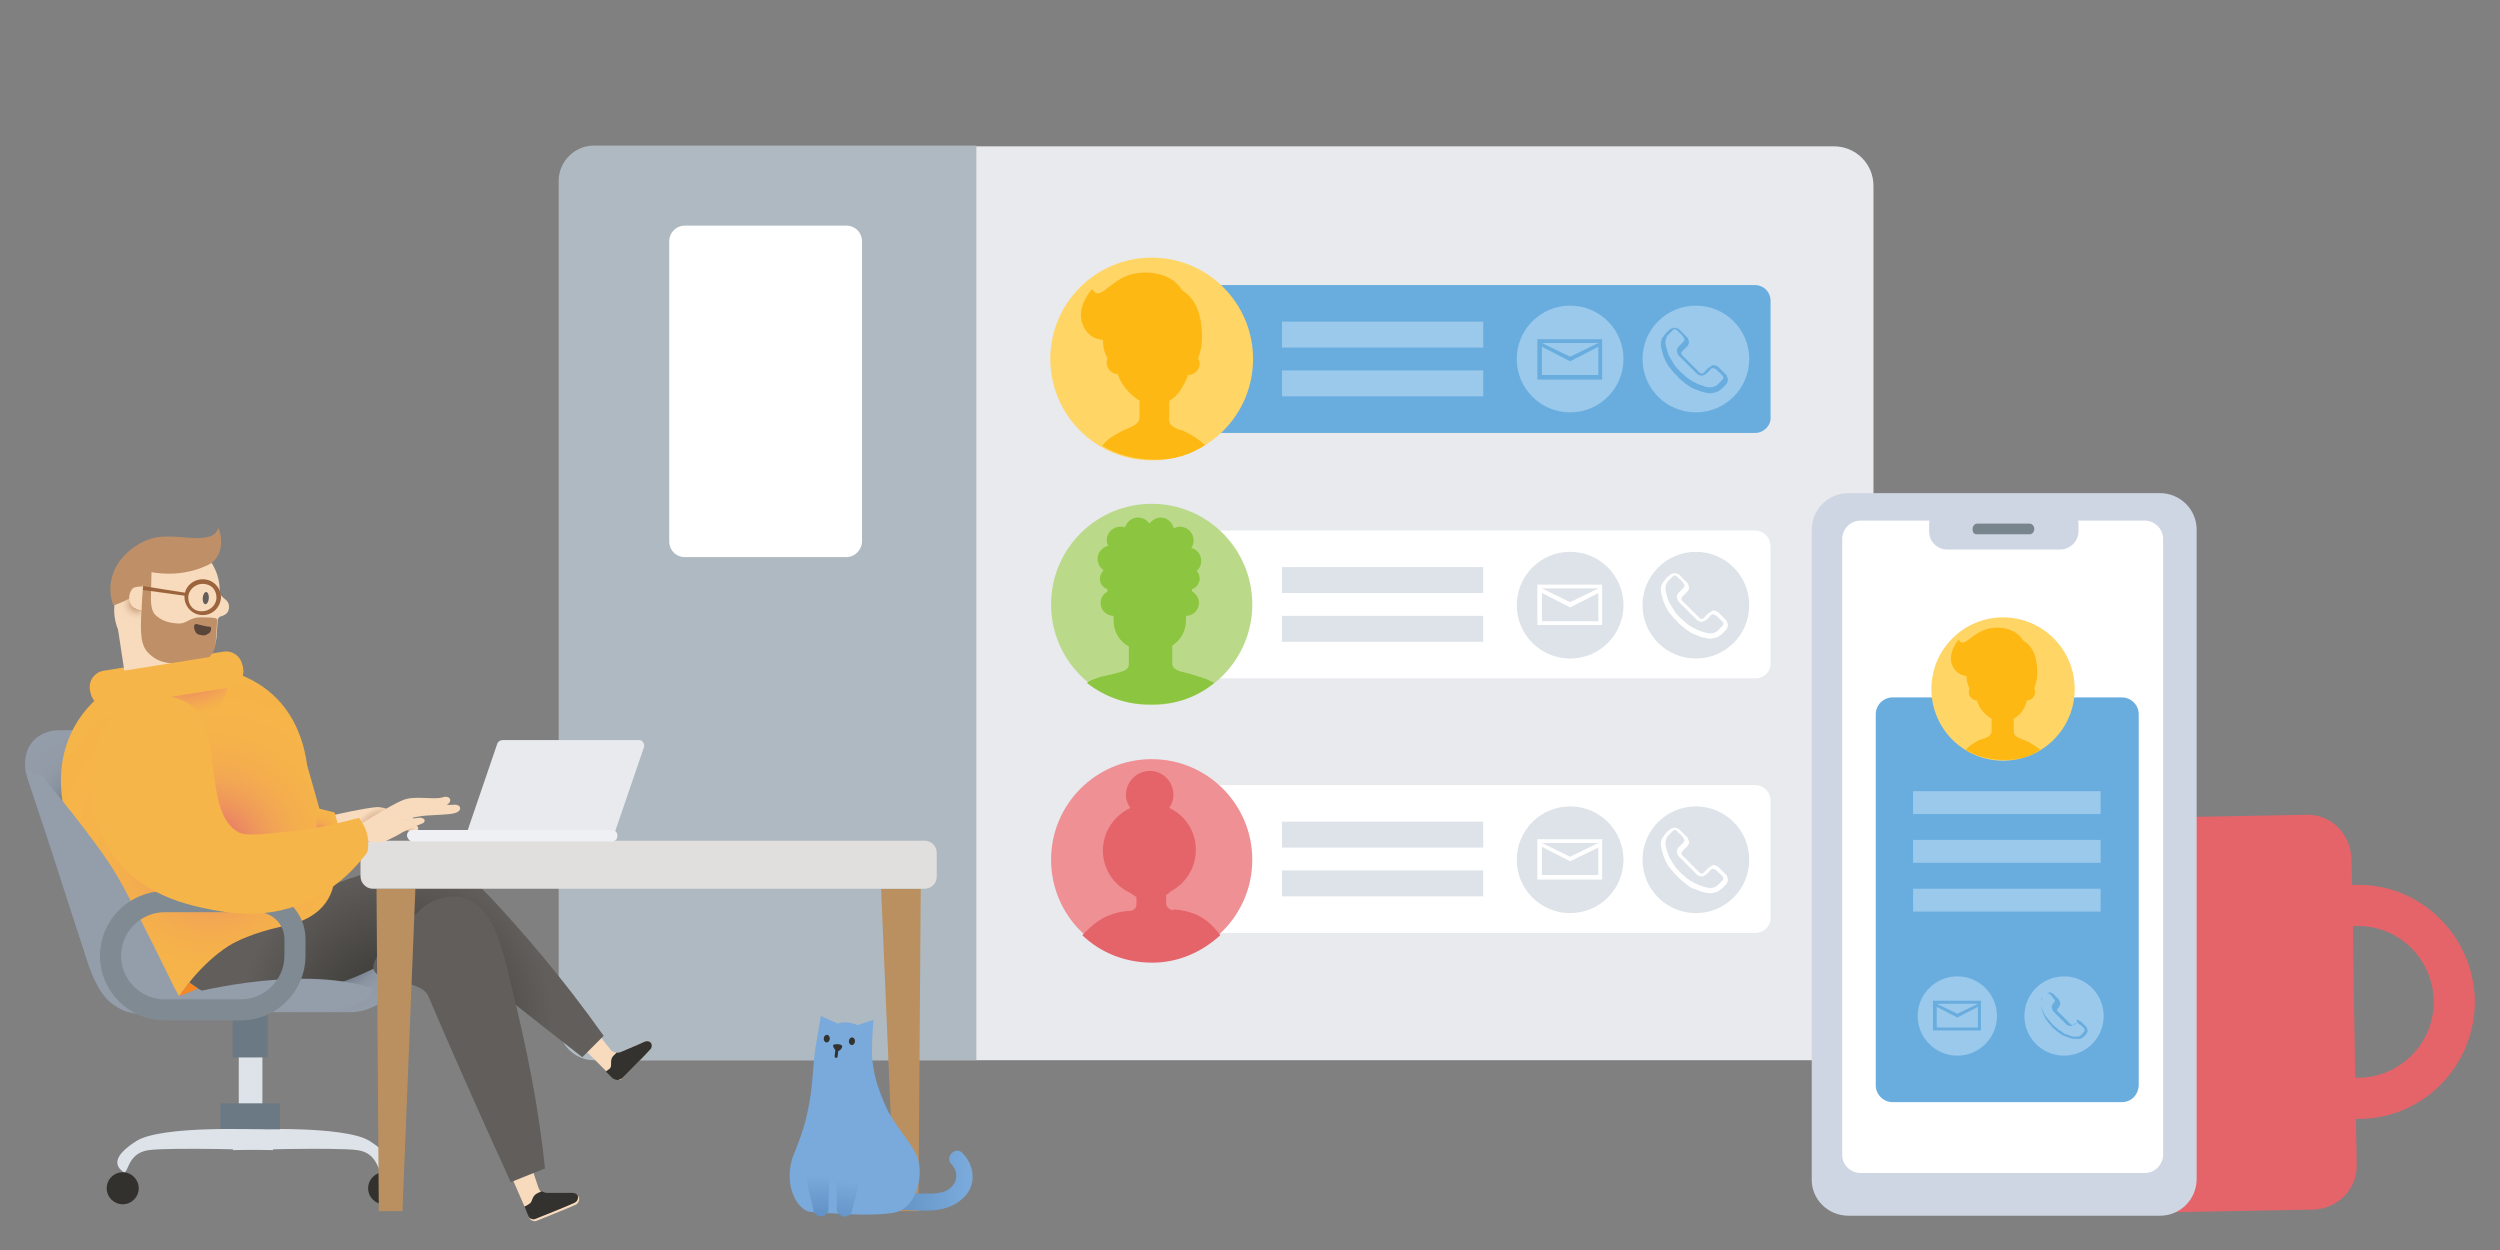 <svg viewBox="0 0 328 164" fill="none" xmlns="http://www.w3.org/2000/svg">
<rect x="0" y="0" width="328" height="164" fill="#808080" stroke="none"/>
<path d="M240.5 139.1H79.1C76.2 139.1 73.9 136.8 73.9 133.9V24.4C73.9 21.5 76.2 19.2 79.1 19.2H240.6C243.5 19.2 245.8 21.5 245.8 24.4V133.9C245.8 136.8 243.4 139.1 240.5 139.1Z" fill="#E8EAEE"/>
<path d="M230.3 122.4H145C143.8 122.4 142.9 121.5 142.9 120.3V105.1C142.9 103.9 143.8 103 145 103H230.2C231.4 103 232.3 103.9 232.3 105.1V120.3C232.4 121.5 231.4 122.4 230.3 122.4Z" fill="white"/>
<path d="M222.5 119.8C226.366 119.8 229.5 116.666 229.5 112.8C229.5 108.934 226.366 105.8 222.5 105.8C218.634 105.8 215.5 108.934 215.5 112.8C215.5 116.666 218.634 119.8 222.5 119.8Z" fill="#DDE3E8"/>
<path d="M224.8 113.5C224.9 113.5 225 113.5 225.2 113.6C225.3 113.6 225.4 113.7 225.5 113.8L226.4 114.7C226.5 114.8 226.6 114.9 226.6 115C226.6 115.1 226.7 115.2 226.7 115.4C226.7 115.5 226.7 115.6 226.6 115.8C226.6 115.9 226.5 116 226.4 116.1L226.3 116.2C226.2 116.3 226 116.5 225.9 116.6C225.8 116.7 225.6 116.8 225.5 116.9C225.4 117 225.2 117 225 117.1C224.8 117.1 224.6 117.2 224.4 117.2C224.1 117.2 223.7 117.1 223.3 117C222.9 116.9 222.6 116.7 222.2 116.6C221.8 116.5 221.5 116.2 221.1 115.9C220.8 115.6 220.4 115.4 220.1 115C219.8 114.7 219.5 114.4 219.2 114C218.9 113.7 218.7 113.3 218.5 112.9C218.3 112.5 218.2 112.2 218.1 111.8C218 111.4 217.9 111.1 217.9 110.8C217.9 110.6 217.9 110.4 218 110.2C218 110 218.1 109.9 218.2 109.8C218.3 109.7 218.4 109.5 218.5 109.4C218.6 109.3 218.7 109.1 218.9 109L219 108.9C219.1 108.8 219.2 108.7 219.3 108.7C219.4 108.7 219.5 108.6 219.7 108.6C219.8 108.6 219.9 108.6 220.1 108.7C220.2 108.7 220.3 108.8 220.4 108.9L221.3 109.8C221.4 109.9 221.5 110 221.5 110.1C221.5 110.2 221.6 110.3 221.6 110.5C221.6 110.6 221.6 110.7 221.5 110.8C221.5 110.9 221.4 111 221.3 111.1C221.2 111.2 221.2 111.2 221.1 111.3C221 111.4 221 111.4 220.9 111.5C220.8 111.6 220.8 111.6 220.7 111.7C220.7 111.8 220.6 111.8 220.6 111.9C220.6 112 220.6 112.1 220.7 112.2L223 114.5C223.1 114.6 223.2 114.6 223.3 114.6C223.4 114.6 223.4 114.6 223.5 114.5C223.6 114.5 223.6 114.4 223.7 114.3C223.8 114.2 223.8 114.2 223.9 114.1C224 114 224 114 224.1 113.9C224.2 113.8 224.3 113.8 224.4 113.7C224.6 113.5 224.7 113.5 224.8 113.5ZM224.4 116.5C224.6 116.5 224.8 116.5 224.9 116.4C225 116.4 225.2 116.3 225.3 116.2C225.4 116.1 225.5 116 225.6 115.9C225.7 115.8 225.8 115.7 226 115.5C226.1 115.4 226.1 115.3 226.1 115.2C226.1 115.2 226.1 115.1 226 115C226 114.9 225.9 114.9 225.8 114.8C225.7 114.7 225.7 114.6 225.6 114.6C225.5 114.5 225.4 114.4 225.4 114.4C225.3 114.3 225.3 114.3 225.2 114.2C225.1 114.1 225.1 114.1 225 114.1C224.9 114 224.8 114 224.7 114C224.6 114 224.6 114 224.5 114.1C224.4 114.1 224.4 114.2 224.3 114.3C224.2 114.4 224.2 114.4 224.1 114.5C224 114.6 224 114.6 223.9 114.7C223.8 114.8 223.7 114.8 223.6 114.9C223.5 114.9 223.4 115 223.3 115C223.2 115 223.1 115 222.9 114.9C222.8 114.9 222.7 114.8 222.6 114.7L220.3 112.4C220.2 112.3 220.1 112.2 220.1 112.1C220.1 112 220 111.9 220 111.7C220 111.6 220 111.5 220.1 111.4C220.1 111.3 220.2 111.2 220.3 111.1C220.4 111 220.4 111 220.5 110.9C220.6 110.8 220.6 110.8 220.7 110.7C220.8 110.6 220.8 110.6 220.9 110.5C220.9 110.4 221 110.4 221 110.3C221 110.2 221 110.1 220.9 110C220.9 110 220.8 109.9 220.8 109.8C220.7 109.7 220.7 109.7 220.6 109.6C220.5 109.5 220.5 109.4 220.4 109.4C220.3 109.3 220.2 109.3 220.2 109.2C220.1 109.1 220.1 109.1 220 109C219.9 109 219.9 108.9 219.8 108.9C219.7 108.9 219.6 108.9 219.5 109C219.4 109.1 219.2 109.3 219.1 109.4C219 109.5 218.9 109.6 218.8 109.7C218.7 109.8 218.7 109.9 218.6 110.1C218.6 110.2 218.5 110.4 218.5 110.6C218.5 110.9 218.6 111.2 218.7 111.6C218.8 111.9 218.9 112.3 219.1 112.6C219.3 112.9 219.5 113.3 219.7 113.6C219.9 113.9 220.2 114.2 220.5 114.5C220.8 114.8 221.1 115 221.4 115.3C221.7 115.5 222 115.7 222.4 115.9C222.8 116.1 223.1 116.2 223.4 116.3C223.8 116.4 224.1 116.5 224.4 116.5Z" fill="white"/>
<path d="M206 119.8C209.866 119.8 213 116.666 213 112.8C213 108.934 209.866 105.8 206 105.8C202.134 105.8 199 108.934 199 112.8C199 116.666 202.134 119.8 206 119.8Z" fill="#DDE3E8"/>
<path d="M210.2 110.1V115.4H201.7V110.1H210.2ZM209.7 114.9V111.2L206 113L202.3 111.1V114.8H209.7V114.9ZM202.3 110.6L206 112.4L209.7 110.6H202.3Z" fill="white"/>
<path d="M194.6 107.8H168.2V111.2H194.6V107.8Z" fill="#DDE3E8"/>
<path d="M194.6 114.2H168.2V117.6H194.6V114.2Z" fill="#DDE3E8"/>
<path d="M230.3 89H145C143.8 89 142.9 88.1 142.9 86.9V71.7C142.9 70.5 143.8 69.6 145 69.6H230.2C231.4 69.6 232.3 70.5 232.3 71.7V86.9C232.4 88.1 231.4 89 230.3 89Z" fill="white"/>
<path d="M222.5 86.4C226.366 86.4 229.5 83.266 229.5 79.4C229.5 75.534 226.366 72.4 222.5 72.4C218.634 72.4 215.5 75.534 215.5 79.4C215.5 83.266 218.634 86.4 222.5 86.4Z" fill="#DDE3E8"/>
<path d="M224.8 80.1C224.9 80.1 225 80.1 225.2 80.2C225.3 80.2 225.4 80.3 225.5 80.4L226.4 81.3C226.5 81.4 226.6 81.5 226.6 81.6C226.6 81.7 226.7 81.8 226.7 82C226.7 82.1 226.7 82.2 226.6 82.4C226.6 82.5 226.5 82.6 226.4 82.7L226.3 82.8C226.2 82.9 226 83.1 225.9 83.2C225.8 83.3 225.6 83.4 225.5 83.5C225.4 83.6 225.2 83.6 225 83.7C224.8 83.7 224.6 83.8 224.4 83.8C224.1 83.8 223.7 83.7 223.3 83.6C222.9 83.5 222.6 83.3 222.2 83.2C221.8 83 221.5 82.8 221.1 82.5C220.8 82.2 220.4 82 220.1 81.6C219.8 81.3 219.5 81 219.2 80.6C218.9 80.3 218.7 79.9 218.5 79.5C218.3 79.1 218.2 78.8 218.1 78.4C218 78 217.9 77.7 217.9 77.4C217.9 77.2 217.9 77 218 76.8C218 76.6 218.1 76.5 218.2 76.4C218.3 76.3 218.4 76.1 218.5 76C218.6 75.9 218.7 75.7 218.9 75.6L219 75.5C219.1 75.4 219.2 75.3 219.3 75.3C219.4 75.3 219.5 75.2 219.7 75.2C219.8 75.2 219.9 75.2 220.1 75.3C220.2 75.3 220.3 75.4 220.4 75.5L221.3 76.4C221.4 76.5 221.5 76.6 221.5 76.7C221.5 76.8 221.6 76.9 221.6 77.1C221.6 77.2 221.6 77.3 221.5 77.4C221.5 77.5 221.4 77.6 221.3 77.7C221.2 77.8 221.2 77.8 221.1 77.9C221 78 221 78 220.9 78.1C220.8 78.2 220.8 78.2 220.7 78.3C220.7 78.4 220.6 78.4 220.6 78.5C220.6 78.6 220.6 78.7 220.7 78.8L223 81.1C223.1 81.2 223.2 81.2 223.3 81.2C223.4 81.2 223.4 81.2 223.5 81.1C223.6 81.1 223.6 81 223.7 80.9C223.8 80.8 223.8 80.8 223.9 80.7C224 80.6 224 80.6 224.1 80.5C224.2 80.4 224.3 80.4 224.4 80.3C224.6 80.2 224.7 80.1 224.8 80.1ZM224.4 83.1C224.6 83.1 224.8 83.1 224.9 83C225 83 225.2 82.9 225.3 82.8C225.4 82.7 225.5 82.6 225.6 82.5C225.7 82.4 225.8 82.3 226 82.1C226.1 82 226.1 81.9 226.1 81.8C226.1 81.8 226.1 81.7 226 81.6C226 81.5 225.9 81.5 225.8 81.4C225.7 81.3 225.7 81.2 225.6 81.2C225.5 81.1 225.4 81 225.4 81C225.3 80.9 225.3 80.9 225.2 80.8C225.1 80.7 225.1 80.7 225 80.7C224.9 80.6 224.8 80.6 224.7 80.6C224.6 80.6 224.6 80.6 224.5 80.7C224.4 80.7 224.4 80.8 224.3 80.9C224.2 81 224.2 81 224.1 81.1C224 81.2 224 81.2 223.9 81.3C223.8 81.4 223.7 81.4 223.6 81.5C223.5 81.5 223.4 81.6 223.3 81.6C223.2 81.6 223.1 81.6 222.9 81.5C222.8 81.5 222.7 81.4 222.6 81.3L220.3 79C220.2 78.9 220.1 78.8 220.1 78.7C220.1 78.6 220 78.5 220 78.3C220 78.2 220 78.1 220.1 78C220.1 77.9 220.2 77.8 220.3 77.7C220.4 77.6 220.4 77.6 220.5 77.5C220.6 77.4 220.6 77.4 220.7 77.3C220.8 77.2 220.8 77.2 220.9 77.1C220.9 77 221 77 221 76.9C221 76.8 221 76.7 220.9 76.6C220.9 76.6 220.8 76.5 220.8 76.4C220.7 76.3 220.7 76.3 220.6 76.2C220.5 76.1 220.5 76 220.4 76C220.3 75.9 220.2 75.9 220.2 75.8C220.1 75.7 220.1 75.7 220 75.6C219.9 75.6 219.9 75.5 219.8 75.5C219.7 75.5 219.6 75.5 219.5 75.6C219.4 75.7 219.2 75.9 219.1 76C219 76.1 218.9 76.2 218.8 76.3C218.7 76.4 218.7 76.5 218.6 76.7C218.6 76.8 218.5 77 218.5 77.2C218.5 77.5 218.6 77.8 218.7 78.2C218.8 78.5 218.9 78.9 219.1 79.2C219.3 79.5 219.5 79.9 219.7 80.2C219.9 80.5 220.2 80.8 220.5 81.1C220.8 81.4 221.1 81.6 221.4 81.9C221.7 82.1 222 82.3 222.4 82.5C222.8 82.7 223.1 82.8 223.4 82.9C223.8 83 224.1 83.1 224.4 83.1Z" fill="white"/>
<path d="M206 86.4C209.866 86.4 213 83.266 213 79.4C213 75.534 209.866 72.4 206 72.4C202.134 72.4 199 75.534 199 79.4C199 83.266 202.134 86.4 206 86.4Z" fill="#DDE3E8"/>
<path d="M210.2 76.7V82H201.7V76.7H210.2ZM209.7 81.5V77.8L206 79.7L202.3 77.8V81.5H209.7ZM202.3 77.2L206 79L209.7 77.2H202.3Z" fill="white"/>
<path d="M194.6 74.4H168.2V77.8H194.6V74.4Z" fill="#DDE3E8"/>
<path d="M194.6 80.8H168.2V84.2H194.6V80.8Z" fill="#DDE3E8"/>
<path d="M151.1 126C158.39 126 164.3 120.09 164.3 112.8C164.3 105.51 158.39 99.6 151.1 99.6C143.81 99.6 137.9 105.51 137.9 112.8C137.9 120.09 143.81 126 151.1 126Z" fill="#EF9095"/>
<path d="M156.7 119.9C156 119.6 155.1 119.4 154 119.3C154 119.3 154 119.3 154 119.4C153.9 119.4 153.9 119.4 153.8 119.4C153.3 119.3 153 118.9 153 118.5V117.4C153.2 117.3 153.4 117.2 153.5 117C155.5 116 156.9 113.9 156.9 111.5C156.9 109 155.4 106.9 153.4 106C153.6 105.7 153.8 105.3 153.9 104.9C154.2 103.2 153.2 101.6 151.5 101.2C149.8 100.9 148.2 101.9 147.8 103.6C147.6 104.5 147.8 105.3 148.3 106C146.2 107 144.7 109.1 144.7 111.6C144.7 114 146.1 116.1 148.2 117.1C148.5 117.3 148.8 117.5 149.1 117.7V118.7C149.1 119.1 148.8 119.4 148.4 119.5C148.3 119.5 148.2 119.5 148.1 119.5C147 119.6 146.2 119.8 145.5 120.1C144.4 120.5 143.2 121.4 142 122.7C144.4 125 147.6 126.3 151.2 126.3C154.6 126.3 157.7 124.9 160.1 122.7C159 121.2 157.8 120.3 156.7 119.9Z" fill="#E4646A"/>
<path d="M151.1 92.5C158.39 92.5 164.3 86.59 164.3 79.3C164.3 72.01 158.39 66.1 151.1 66.1C143.81 66.1 137.9 72.01 137.9 79.3C137.9 86.59 143.81 92.5 151.1 92.5Z" fill="#BADA89"/>
<path d="M159.3 89.6C159 89.4 158.6 89.3 158.3 89.1C157.3 88.8 156.3 88.4 155.3 88.2C154.8 88.1 153.8 87.8 153.8 87.1V84.7C154.9 84 155.6 82.8 155.6 81.4V80.8C156.6 80.8 157.3 80 157.3 79.1C157.3 78.4 156.9 77.9 156.4 77.6V77.3C157 77.1 157.4 76.5 157.4 75.9C157.4 75.5 157.2 75.1 157 74.9C157.4 74.6 157.6 74.1 157.6 73.6C157.6 72.8 157.1 72.1 156.3 71.9C156.5 71.6 156.6 71.3 156.6 70.9C156.6 69.9 155.8 69.1 154.8 69.1C154.5 69.1 154.3 69.2 154 69.3C153.8 68.5 153.1 67.9 152.3 67.9C151.7 67.9 151.2 68.2 150.8 68.7C150.5 68.2 149.9 67.9 149.3 67.9C148.5 67.9 147.8 68.5 147.6 69.2C147.4 69.1 147.2 69.1 147 69.1C146 69.1 145.2 69.9 145.2 70.9C145.2 71.2 145.3 71.4 145.4 71.6C144.6 71.8 144 72.5 144 73.3C144 73.9 144.3 74.5 144.8 74.8C144.5 75.1 144.3 75.5 144.3 75.9C144.3 76.6 144.7 77.1 145.3 77.3V77.6C144.8 77.9 144.4 78.4 144.4 79.1C144.4 80.1 145.2 80.8 146.1 80.8V81.4C146.1 82.9 146.9 84.2 148.1 84.8V87.2C148.1 87.7 147.6 88 147.2 88.1C146.3 88.4 145.3 88.6 144.4 88.8C143.8 89 143.1 89.2 142.6 89.6C144.9 91.4 147.8 92.5 150.9 92.4C154.3 92.5 157.1 91.4 159.3 89.6Z" fill="#8CC540"/>
<path d="M128.1 139.1H77.9C75.4 139.1 73.3 137 73.3 134.5V23.7C73.3 21.2 75.4 19.1 77.9 19.1H128.1V139.1Z" fill="#AEB9C1"/>
<path d="M111 73.1H89.9C88.7 73.1 87.8 72.2 87.8 71V31.7C87.8 30.5 88.7 29.6 89.9 29.6H111C112.2 29.6 113.1 30.5 113.1 31.7V71C113.1 72.1 112.2 73.1 111 73.1Z" fill="white"/>
<path d="M32.1 148.2C32.1 148.2 45.2 147.6 48.5 149.7C51.8 151.8 51.2 153 50.3 153.7C49.5 154.4 49.9 151.3 46.9 150.9C44.3 150.5 30.6 150.9 30.6 150.9C30.6 150.9 29.2 148.3 32.1 148.2Z" fill="#DDE3E8"/>
<path d="M31.327 144.816L34.427 144.816L34.427 138.616L31.327 138.616L31.327 144.816Z" fill="#DDE3E8"/>
<path d="M50.4 158C51.56 158 52.5 157.06 52.5 155.9C52.5 154.74 51.56 153.8 50.4 153.8C49.24 153.8 48.3 154.74 48.3 155.9C48.3 157.06 49.24 158 50.4 158Z" fill="#33312D"/>
<path d="M30.527 138.738L35.127 138.738L35.127 132.538L30.527 132.538L30.527 138.738Z" fill="#6B7984"/>
<path d="M28.927 148.165L36.727 148.165L36.727 144.765L28.927 144.765L28.927 148.165Z" fill="#6B7984"/>
<path d="M34.3 148.2C34.3 148.2 21.2 147.6 17.9 149.7C14.6 151.8 15.2 153 16.1 153.7C16.9 154.4 16.5 151.3 19.5 150.9C22.1 150.5 35.8 150.9 35.8 150.9C35.8 150.9 37.2 148.3 34.3 148.2Z" fill="#DDE3E8"/>
<path d="M16.1 158C17.26 158 18.2 157.06 18.2 155.9C18.2 154.74 17.26 153.8 16.1 153.8C14.94 153.8 14 154.74 14 155.9C14 157.06 14.94 158 16.1 158Z" fill="#33312D"/>
<path d="M20 132.8H30.4C33.8 132.8 35.8 130 34.6 126.5L26.8 102.1C25.7 98.7 21.9 95.8 18.5 95.8H7.9C4.4 95.8 2.5 98.6 3.6 102.1L11.6 126.5C12.8 130 16.6 132.8 20 132.8Z" fill="url(#paint0_radial)"/>
<path d="M17.5 132.8H46.1C48.5 132.8 51.7 130.9 53.3 128.5C54.9 126.1 54.3 124.2 51.9 124.2H23.3C20.9 124.2 17.7 126.1 16.1 128.5C14.5 130.9 15.1 132.8 17.5 132.8Z" fill="url(#paint1_radial)"/>
<path d="M76.3 137.3L78.2 135.3L80.1 137.7C80.4 138.1 81 138.2 81.5 138C82.4 137.6 83.9 137 84.5 136.7C85.4 136.2 85.7 137.2 85.3 137.7C84.9 138.2 81.6 141.5 81.6 141.5C81.5 141.7 81.3 141.7 81 141.7C80.8 141.7 80.6 141.6 80.5 141.5L76.3 137.3Z" fill="#F8DBBD"/>
<path d="M79.5 140.6L80.4 141.5C80.6 141.6 80.7 141.7 81 141.7C81.2 141.7 81.4 141.6 81.6 141.5C81.6 141.5 84.9 138.2 85.3 137.7C85.8 137.2 85.4 136.3 84.5 136.7C83.9 137 82.4 137.6 81.5 138C81.3 138.1 81.1 138.1 80.9 138.1L80.5 138.5C79.9 139.1 80.4 139.8 80 140.2C79.7 140.4 79.5 140.6 79.5 140.6Z" fill="#33322E"/>
<path d="M30 89.8L14.3 92.3C13.1 92.5 12 91.7 11.8 90.5C11.6 89.3 12.4 88.2 13.6 88L29.3 85.5C30.5 85.3 31.6 86.1 31.8 87.3C32 88.5 31.2 89.6 30 89.8Z" fill="#F6B548"/>
<path d="M28.9 87.9L15.5 90C15.6 89.9 16.6 89.4 16.4 88.6L15.2 80.7C15.1 80 15.6 79.3 16.3 79.1L24.6 77.8C25.3 77.7 26 78.2 26.2 78.9L27.4 86.8C27.5 87.6 28.6 87.8 28.9 87.9Z" fill="#F8DBBD"/>
<path d="M23.5 127.3C28.3 124.7 36 119.2 39.1 117.9C53.2 111.9 57.2 112.9 59.2 113.7C61.1 114.5 62.2 115.5 64.6 118C68.4 122.1 73.6 128 79.2 135.9L76.4 138.7C76.4 138.7 58.4 124.7 56 122.3C55.9 122.2 57.3 122.3 57.4 122.2C57.3 122.1 52 126.1 45.8 128.5C41.8 130 37.8 130.7 36.6 130.9C35.5 131.1 34.5 131.2 33.8 131.3C33.8 131.3 33.2 131.3 32.7 131.1C32.2 131 26.3 131.7 23.5 127.3Z" fill="url(#paint2_radial)"/>
<path d="M15.9 90.2C15.3 90.3 15.1 90.2 14.8 90C17 88.7 18.8 87.7 21.4 87.3L22.4 87.1C25 86.7 27.4 87.2 29.8 87.8C29.6 88 29.3 88.1 28.8 88.2L15.9 90.2Z" fill="#9A6642"/>
<path d="M40.3 100.4L43.6 112.1C43.6 112.1 46.2 120 36.8 121.6C36.8 121.6 32.8 122.4 30 124.1C26.1 126.6 23.5 130.7 23.5 130.7L8.2 105.1C7.2 98.5 9.9 92.8 15.6 89.6C15.7 89.6 16.3 89.2 16.6 89.1C18.1 88.4 22.1 87.7 22.2 87.7C24.3 87.4 26.8 87.2 28.7 87.6C30.2 87.9 31.6 88.5 33 89.2C37.2 91.4 39.6 95.3 40.3 100.4Z" fill="url(#paint3_radial)"/>
<path d="M24.5 87L21.3 86.8C17.5 86.5 14.7 83.2 15 79.5L15.2 77C15.5 73.2 18.8 70.4 22.5 70.7C26.3 71 29.1 74.3 28.8 78L28.4 83.7C28.2 85.7 26.5 87.2 24.5 87Z" fill="#F8DBBD"/>
<path d="M29.05 80.85C29.35 80.75 29.55 80.65 29.75 80.45C29.95 80.25 30.05 79.95 30.05 79.65C30.05 79.15 29.85 78.85 29.45 78.55C29.05 78.25 28.75 77.85 28.75 77.55L28.05 78.35C27.55 78.95 27.35 79.35 27.35 79.65C27.35 80.05 27.45 80.45 27.65 80.85C27.85 81.15 28.15 81.35 28.55 81.35C28.65 80.95 28.95 80.85 29.05 80.85Z" fill="#F8DBBD"/>
<path d="M18.4 83C16.4 82.9 15 81.1 15.1 79.2L15.3 76.1L18.8 76.4L18.4 83Z" fill="url(#paint4_radial)"/>
<path d="M26.6 81C24.8 80.9 24.6 81.9 23.3 81.8C21.8 81.7 21.1 81.3 20.4 80.7C20 80.3 19.8 79.6 19.8 78.5L19.9 74.1L18.8 73.9L18.6 79.2C18.5 81.8 18.2 84.2 19.3 85.5C20.2 86.5 21.2 86.9 22.3 87L24.9 87.2C26.7 87.3 28.2 86 28.3 84.3L28.5 81.3C28.5 81.1 28.1 81 26.6 81Z" fill="#BF8F67"/>
<path d="M27.397 78.504C27.43 78.063 27.279 77.692 27.059 77.676C26.838 77.659 26.633 78.002 26.599 78.443C26.566 78.883 26.717 79.254 26.937 79.271C27.158 79.288 27.363 78.944 27.397 78.504Z" fill="#615E5B"/>
<path d="M25.9 81.9C25.8 81.8 25.6 81.9 25.5 82C25.4 82.3 25.5 82.6 25.6 82.8C25.7 83.1 26 83.3 26.3 83.3C26.6 83.4 27 83.4 27.2 83.2C27.5 83.1 27.7 82.8 27.7 82.5C27.7 82.3 27.6 82.2 27.4 82.2C27.4 82.3 25.9 81.9 25.9 81.9Z" fill="#5A4539"/>
<path d="M13.9 93.8C13.4 92.5 18 88.8 21.9 89.1C21.9 89.1 25.7 89.6 27.9 89.4C27.9 89.4 27.9 89.4 28 89.4H28.1C28.3 89.3 28.3 89.3 28.3 89.3C28.4 89.2 27.7 88.7 27.8 88.5C27.9 88.2 28.9 88.1 29.4 88.5C30.1 89.1 29.9 90.8 29.2 92C27.6 94.5 23.4 94.5 21.9 94.6C21.5 94.6 21.2 94.6 21 94.6C20.3 94.6 19.7 94.5 18.7 94.5C15.6 94.2 14.1 94.1 13.9 93.8Z" fill="url(#paint5_radial)"/>
<path d="M30.1 90.2L14.4 92.7C13.2 92.9 12.1 92.1 11.9 90.9C11.7 89.7 12.5 88.6 13.7 88.4L29.4 85.9C30.6 85.7 31.7 86.5 31.9 87.7C32.1 88.9 31.3 90 30.1 90.2Z" fill="#F6B548"/>
<path d="M67.05 154.25L69.75 153.15L70.65 155.85C70.85 156.35 71.25 156.75 71.85 156.75C72.85 156.75 74.45 156.85 75.15 156.75C76.25 156.65 76.15 157.75 75.55 158.05C74.95 158.35 70.45 160.15 70.45 160.15C70.25 160.25 70.05 160.25 69.85 160.15C69.65 160.05 69.45 159.95 69.45 159.75L67.05 154.25Z" fill="#F8DBBD"/>
<path d="M68.8 158.3L69.3 159.5C69.4 159.7 69.5 159.9 69.7 159.9C69.9 160 70.1 160 70.3 159.9C70.3 159.9 74.8 158.1 75.4 157.8C76 157.5 76.1 156.5 75 156.5C74.3 156.5 72.7 156.5 71.7 156.5C71.5 156.5 71.3 156.4 71.1 156.3L70.6 156.5C69.7 156.9 69.9 157.7 69.5 157.9C69.1 158.2 68.8 158.3 68.8 158.3Z" fill="#33322E"/>
<path d="M62.7 118.8C64 119.9 64.9 121.7 65.6 123.7C66.6 126.9 66.4 126.6 67.2 129.8C69.1 137.5 70.7 145.4 71.5 153.3L67 155.1C67 155.1 64.4 149.3 64.2 148.9C61.5 142.9 58.8 136.8 56.2 130.7C55.1 128.2 48.5 129.2 49 126.6C49.3 124.9 53 121.6 55.1 119.4C57.1 117.5 60.5 116.9 62.7 118.8Z" fill="#615E5B"/>
<path d="M117.4 158.9H120.5L120.8 116.6H115.6L117.4 158.9Z" fill="#BA9061"/>
<path d="M52.8 158.9H49.7L49.4 116.6H54.5L52.8 158.9Z" fill="#BA9061"/>
<path d="M48.9 116.6H121.3C122.2 116.6 122.9 115.9 122.9 115V111.9C122.9 111 122.2 110.3 121.3 110.3H48.9C48 110.3 47.3 111 47.3 111.9V115C47.3 115.8 48 116.6 48.9 116.6Z" fill="#E1DFDD"/>
<path d="M48.2 109C48.6 109 49 108.9 49.3 108.9H50.6C51 108.8 50.9 108.5 50.6 108.3C50.3 108.1 48.4 107.9 48.4 107.9C48.4 107.9 50 107.9 51.2 108.3C52.3 108.6 53.4 109 54.1 109.1C55.1 109.2 55.1 108.3 54.3 108.2C54.1 108.2 53.9 108.1 53.7 108C54.6 107.9 54.4 107.1 53.6 107.1C52.6 107.1 50.8 105.8 49.4 105.9C47.9 106 43.9 106.9 43.9 106.9L44.1 108.7C44.1 108.7 45.1 109.4 46.1 109.5C46.7 109.2 47.7 109.1 48.2 109Z" fill="url(#paint6_radial)"/>
<path d="M43.9 106.6L41.5 106V109.4H44.7L43.9 106.6Z" fill="url(#paint7_radial)"/>
<path d="M52.8 109.2C53.2 109 53.6 108.8 54 108.6L55.5 108C55.9 107.7 55.7 107.4 55.3 107.3C54.8 107.2 52.6 107.7 52.6 107.7C52.6 107.7 54.4 107.1 56 107C57.3 106.9 58.8 106.9 59.6 106.7C60.8 106.4 60.5 105.4 59.4 105.6C59.2 105.6 58.9 105.6 58.6 105.6C59.5 105.1 59 104.3 58.1 104.6C56.9 105 54.4 104.3 52.8 105C51.1 105.7 46.9 108.4 46.9 108.4L47.9 110.3C47.9 110.3 49.4 110.7 50.5 110.4C51.1 110.1 52.2 109.6 52.8 109.2Z" fill="#F8DBBD"/>
<path d="M23.9 131.7C23.9 131.7 18 119.4 15.3 114.8C12.6 110.2 5.5 101.8 5.5 101.8L3.3 101L11.6 126.5C11.6 126.5 12.6 130.1 14.7 131.7C18.9 134.8 23.9 131.7 23.9 131.7Z" fill="#949DAA"/>
<path d="M23.5 130.7C23.5 130.7 38.8 126.3 49 129.7C49 129.7 48.3 133.2 39.2 132.6C36 132.3 23.5 130.7 23.5 130.7Z" fill="#949DAA"/>
<path d="M118 158.7C120.6 158.8 123.8 159.3 126 157.5C128.1 155.9 128.1 153.2 126.3 151.3C125.4 150.3 123.9 151.8 124.8 152.7C125.9 153.9 125.6 155.4 124.2 156.2C123.4 156.6 122.4 156.6 121.5 156.6C120.3 156.6 119.2 156.6 118 156.5C116.7 156.6 116.6 158.7 118 158.7Z" fill="url(#paint8_linear)"/>
<path d="M106.2 144.6C106.7 141.8 106.6 140.1 107 137.4L107.7 133.3L109.9 134.3C110.4 134.1 110.9 134.1 111.5 134.2C111.8 134.2 112.5 134.5 112.5 134.5L114.6 133.8C114.6 133.8 114.4 136 114.4 137.8C114.4 140.8 115.3 143 116.1 144.9C117.3 147.8 120 150.2 120.5 152.3C121.1 154.7 120.1 158.3 117.7 159C116.4 159.4 113.1 159.4 111.2 159.3C109 159.2 107.8 159.1 106.3 159C105 158.9 102.8 156.2 103.9 152.1C104.6 150.2 105.6 148.2 106.2 144.6Z" fill="#79AADB"/>
<path d="M112.174 136.641C112.195 136.366 112.034 136.129 111.814 136.112C111.594 136.094 111.398 136.304 111.376 136.579C111.355 136.854 111.516 137.091 111.736 137.109C111.956 137.126 112.152 136.917 112.174 136.641Z" fill="#33322E"/>
<path d="M108.87 136.298C108.891 136.023 108.73 135.786 108.51 135.769C108.29 135.751 108.094 135.961 108.072 136.236C108.051 136.511 108.212 136.748 108.432 136.766C108.652 136.783 108.848 136.574 108.87 136.298Z" fill="#33322E"/>
<path d="M109.7 138.8C109.8 138.8 109.9 138.7 109.9 138.6L110 137.7C110 137.6 109.9 137.5 109.8 137.5C109.7 137.5 109.6 137.6 109.6 137.7L109.5 138.6C109.5 138.7 109.6 138.8 109.7 138.8Z" fill="#33322E"/>
<path d="M110.5 137.3C110.5 137.1 110.2 137 109.9 137C109.6 137 109.3 137 109.3 137.2C109.3 137.4 109.6 137.9 109.9 137.9C110.2 137.9 110.5 137.5 110.5 137.3Z" fill="#33322E"/>
<path d="M110.7 159.6C111.3 159.7 111.8 159.2 111.8 158.7L113.6 152.1C113.7 151.5 112.2 150.6 111.6 150.6V150.8C111 150.7 109.9 151 109.8 151.6V158.4C109.7 159 110.1 159.5 110.7 159.6Z" fill="url(#paint9_linear)"/>
<path d="M107.8 159.6C107.2 159.6 106.7 159.2 106.7 158.6L105.1 152C105.1 151.4 106.6 150.6 107.1 150.5V150.7C107.7 150.7 108.8 151 108.9 151.5L108.7 158.3C108.8 159 108.4 159.5 107.8 159.6Z" fill="url(#paint10_linear)"/>
<path d="M21.6 132.5H31.6C35.5 132.5 38.7 129.3 38.7 125.4V123.2C38.7 120.5 36.5 118.3 33.8 118.3H21.6C17.7 118.3 14.5 121.5 14.5 125.4C14.5 129.3 17.7 132.5 21.6 132.5Z" stroke="#808A93" stroke-width="2.769" stroke-miterlimit="10"/>
<path d="M20.9 91.2C22.2 91.3 23.4 91.6 24.2 92C29.7 94.9 26.3 106.4 31.3 109.2C32.3 109.7 34.5 109.5 38.8 109C42.4 108.6 45.1 107.8 47.1 107.3C47.4 107.7 48 108.6 48.2 109.6C48.4 110.6 48.3 111.4 48.2 111.8C47.1 113.3 44.4 116.6 39.8 118.5C34.7 120.6 30.2 119.8 28 119.4C25 118.8 18.4 117.6 14.6 111.8C10.7 105.8 11.1 96.8 15.3 93.4C17.8 91.2 20.9 91.2 20.9 91.2Z" fill="#F6B548"/>
<path d="M23.5 130.7L26 129.7L24.8 128.9L23.5 130.7Z" fill="#F58822"/>
<path d="M28.7 69.3C28.6 69.1 28.6 70.3 27 70.5C25.8 70.8 23.1 70.3 21.8 70.4C20.2 70.4 19.1 70.8 17.7 71.7C13 75 14.8 79.4 14.9 79.4C15.2 79.4 17.3 78.5 17.9 77.9C18 77.8 18.2 77.6 18.3 77.5C18.4 77.4 18.5 77.3 18.5 77.2C19 76.6 18.6 74.8 19.5 75C24.4 76 27.7 73.9 27.7 73.9C27.7 73.9 29.8 72.6 28.7 69.3Z" fill="#BF8F67"/>
<path d="M26.6 80.7C26 80.7 25.4 80.5 24.9 80C24.5 79.6 24.2 79 24.2 78.3C24.2 77 25.3 76 26.6 76C27.2 76 27.8 76.2 28.3 76.7C28.7 77.1 29 77.7 29 78.4C28.9 79.7 27.9 80.7 26.6 80.7ZM26.6 76.6C25.6 76.6 24.7 77.4 24.7 78.4C24.7 78.9 24.9 79.4 25.2 79.7C25.6 80.1 26 80.2 26.5 80.2C27.5 80.2 28.4 79.4 28.4 78.4C28.4 77.9 28.2 77.4 27.9 77.1C27.6 76.8 27.1 76.6 26.6 76.6Z" fill="#9B643D"/>
<path d="M24.5 78.2L18.7 77.4L18.8 76.9L24.5 77.8V78.2Z" fill="#9B643D"/>
<path d="M16.95 78.35C16.95 78.85 17.05 79.15 17.35 79.55C17.65 79.85 18.25 80.05 18.55 80.05L18.75 76.95C18.35 76.95 17.65 76.95 17.35 77.25C17.15 77.55 16.95 77.95 16.95 78.35Z" fill="#F8DBBD"/>
<path d="M61.3 109.1H80.7L84.5 98C84.6 97.6 84.3 97.1 83.9 97.1H66C65.6 97.1 65.3 97.3 65.2 97.7L61.3 109.1Z" fill="#E8EAEE"/>
<path d="M54.1 110.4H80.3C80.7 110.4 81 110.1 81 109.7V109.6C81 109.2 80.7 108.9 80.3 108.9H54.1C53.7 108.9 53.4 109.2 53.4 109.6V109.7C53.5 110.1 53.8 110.4 54.1 110.4Z" fill="#EEF0F4"/>
<path d="M230.3 56.8H145C143.8 56.8 142.9 55.9 142.9 54.7V39.5C142.9 38.3 143.8 37.4 145 37.4H230.2C231.4 37.4 232.3 38.3 232.3 39.5V54.7C232.4 55.8 231.4 56.8 230.3 56.8Z" fill="#69ADDF"/>
<path d="M151.1 60.4C158.445 60.4 164.4 54.445 164.4 47.1C164.4 39.755 158.445 33.8 151.1 33.8C143.755 33.8 137.8 39.755 137.8 47.1C137.8 54.445 143.755 60.4 151.1 60.4Z" fill="#FFD566"/>
<path d="M158.1 58.4C157.9 58.2 157.6 58 157.4 57.8C156.6 57.2 155.8 56.8 155.2 56.5C155.1 56.5 155 56.4 154.8 56.4C154.1 56.1 153.8 56 153.6 55.7C153.5 55.6 153.3 55.3 153.4 54.6V52.6C153.9 52.3 154.3 51.9 154.5 51.7C154.5 51.7 155 51.1 155.5 50.1C155.7 49.7 155.8 49.4 155.8 49.3V49.2H155.9C156.7 49.2 157.4 48.5 157.4 47.7C157.4 47.5 157.3 47.2 157.2 47C157.5 46.2 157.7 45.3 157.7 44.3C157.7 41.7 157.1 39.3 155.1 38.1C153.7 35.7 150.2 35.3 147.8 36.2C145.4 37.2 144.1 39.6 143.3 37.9C143.3 37.9 141.4 39.9 141.9 42.1C142.3 43.7 143.4 44.5 144.7 44.6C144.7 45.5 144.9 46.3 145.3 47C145.2 47.2 145.2 47.4 145.2 47.6C145.2 48.4 145.9 49.1 146.7 49.1C146.7 49.1 146.7 49.1 146.7 49.2C146.8 49.6 147.5 51.3 149.4 52.5C149.4 52.5 149.4 52.5 149.5 52.5V54.4V54.5C149.5 54.9 149.5 55.2 149.2 55.5C149 55.7 148.7 55.9 148 56.2C147.5 56.4 147.5 56.4 147.1 56.6C147 56.7 146.5 56.9 145.9 57.3C145.4 57.6 145 58 144.6 58.5C146.6 59.7 148.9 60.3 151.4 60.3C153.8 60.4 156.1 59.7 158.1 58.4Z" fill="#FDB813"/>
<path d="M222.5 54.1C226.366 54.1 229.5 50.966 229.5 47.1C229.5 43.234 226.366 40.1 222.5 40.1C218.634 40.1 215.5 43.234 215.5 47.1C215.5 50.966 218.634 54.1 222.5 54.1Z" fill="#9AC9EC"/>
<path d="M224.8 47.9C224.9 47.9 225 47.9 225.2 48C225.3 48 225.4 48.1 225.5 48.2L226.4 49.1C226.5 49.2 226.6 49.3 226.6 49.4C226.6 49.5 226.7 49.6 226.7 49.8C226.7 49.9 226.7 50 226.6 50.2C226.6 50.3 226.5 50.4 226.4 50.5L226.3 50.6C226.2 50.7 226 50.9 225.9 51C225.8 51.1 225.6 51.2 225.5 51.3C225.4 51.4 225.2 51.4 225 51.5C224.8 51.5 224.6 51.6 224.4 51.6C224.1 51.6 223.7 51.5 223.3 51.4C222.9 51.3 222.6 51.1 222.2 51C221.8 50.8 221.5 50.6 221.1 50.3C220.8 50 220.4 49.8 220.1 49.4C219.8 49.1 219.5 48.8 219.2 48.4C218.9 48.1 218.7 47.7 218.5 47.3C218.3 46.9 218.2 46.6 218.1 46.2C218 45.8 217.9 45.5 217.9 45.2C217.9 45 217.9 44.8 218 44.6C218 44.4 218.1 44.3 218.2 44.2C218.3 44.1 218.4 43.9 218.5 43.8C218.6 43.7 218.7 43.5 218.9 43.4L219 43.3C219.1 43.2 219.2 43.1 219.3 43.1C219.4 43.1 219.5 43 219.7 43C219.8 43 219.9 43 220.1 43.1C220.2 43.1 220.3 43.2 220.4 43.3L221.3 44.2C221.4 44.3 221.5 44.4 221.5 44.5C221.5 44.6 221.6 44.7 221.6 44.9C221.6 45 221.6 45.1 221.5 45.2C221.5 45.3 221.4 45.4 221.3 45.5C221.2 45.6 221.2 45.6 221.1 45.7C221 45.8 221 45.8 220.9 45.9C220.8 46 220.8 46 220.7 46.1C220.7 46.2 220.6 46.2 220.6 46.3C220.6 46.4 220.6 46.5 220.7 46.6L223 48.9C223.1 49 223.2 49 223.3 49C223.4 49 223.4 49 223.5 48.9C223.6 48.9 223.6 48.8 223.7 48.7C223.8 48.6 223.8 48.6 223.9 48.5C224 48.4 224 48.4 224.1 48.3C224.2 48.2 224.3 48.2 224.4 48.1C224.6 47.9 224.7 47.9 224.8 47.9ZM224.4 50.8C224.6 50.8 224.8 50.8 224.9 50.7C225 50.7 225.2 50.6 225.3 50.5C225.4 50.4 225.5 50.3 225.6 50.2C225.7 50.1 225.8 50 226 49.8C226.1 49.7 226.1 49.6 226.1 49.5C226.1 49.5 226.1 49.4 226 49.3C226 49.2 225.9 49.2 225.8 49.1C225.7 49 225.7 48.9 225.6 48.9C225.5 48.8 225.4 48.7 225.4 48.7C225.3 48.6 225.3 48.6 225.2 48.5C225.1 48.4 225.1 48.4 225 48.4C224.9 48.3 224.8 48.3 224.7 48.3C224.6 48.3 224.6 48.3 224.5 48.4C224.4 48.4 224.4 48.5 224.3 48.6C224.2 48.7 224.2 48.7 224.1 48.8C224 48.9 224 48.9 223.9 49C223.8 49.1 223.7 49.1 223.6 49.2C223.5 49.2 223.4 49.3 223.3 49.3C223.2 49.3 223.1 49.3 222.9 49.2C222.8 49.2 222.7 49.1 222.6 49L220.3 46.7C220.2 46.6 220.1 46.5 220.1 46.4C220.1 46.3 220 46.2 220 46C220 45.9 220 45.8 220.1 45.7C220.1 45.6 220.2 45.5 220.3 45.4C220.4 45.3 220.4 45.3 220.5 45.2C220.6 45.1 220.6 45.1 220.7 45C220.8 44.9 220.8 44.9 220.9 44.8C220.9 44.7 221 44.7 221 44.6C221 44.5 221 44.4 220.9 44.3C220.9 44.3 220.8 44.2 220.8 44.1C220.7 44 220.7 44 220.6 43.9C220.5 43.8 220.5 43.7 220.4 43.7C220.3 43.6 220.2 43.6 220.2 43.5C220.1 43.4 220.1 43.4 220 43.3C219.9 43.3 219.9 43.2 219.8 43.2C219.7 43.2 219.6 43.2 219.5 43.3C219.4 43.4 219.2 43.6 219.1 43.7C219 43.8 218.9 43.9 218.8 44C218.7 44.1 218.7 44.2 218.6 44.4C218.6 44.5 218.5 44.7 218.5 44.9C218.5 45.2 218.6 45.5 218.7 45.9C218.8 46.2 218.9 46.6 219.1 46.9C219.3 47.2 219.5 47.6 219.7 47.9C219.9 48.2 220.2 48.5 220.5 48.8C220.8 49.1 221.1 49.3 221.4 49.6C221.7 49.8 222 50 222.4 50.2C222.7 50.4 223.1 50.5 223.4 50.6C223.8 50.8 224.1 50.8 224.4 50.8Z" fill="#69ADDF"/>
<path d="M206 54.1C209.866 54.1 213 50.966 213 47.1C213 43.234 209.866 40.1 206 40.1C202.134 40.1 199 43.234 199 47.1C199 50.966 202.134 54.1 206 54.1Z" fill="#9AC9EC"/>
<path d="M210.2 44.5V49.8H201.7V44.5H210.2ZM209.7 49.2V45.5L206 47.4L202.3 45.5V49.2H209.7ZM202.3 45L206 46.8L209.7 45H202.3Z" fill="#69ADDF"/>
<path d="M194.6 42.2H168.2V45.6H194.6V42.2Z" fill="#9AC9EC"/>
<path d="M194.6 48.6H168.2V52H194.6V48.6Z" fill="#9AC9EC"/>
<path d="M309.1 116.1C308.9 116.1 308.7 116.1 308.6 116.1L308.5 112.6C308.4 109.4 305.8 106.8 302.6 106.9L275.9 107.4C272.7 107.5 270.1 110.1 270.2 113.3L270.9 153.5C271 156.7 273.6 159.3 276.8 159.2L303.5 158.7C306.7 158.6 309.3 156 309.2 152.8L309.1 146.8C309.3 146.8 309.4 146.8 309.6 146.8C318.1 146.7 324.8 139.7 324.7 131.2C324.5 122.7 317.5 115.9 309.1 116.1ZM309.5 141.4C309.3 141.4 309.1 141.4 309 141.4L308.7 121.5C308.9 121.5 309 121.5 309.2 121.5C314.7 121.4 319.2 125.8 319.3 131.3C319.4 136.8 315 141.3 309.5 141.4Z" fill="#E4646A"/>
<path d="M242.5 159.5H283.4C286.1 159.5 288.2 157.3 288.2 154.7V69.5C288.2 66.8 286 64.7 283.4 64.7H242.5C239.8 64.7 237.7 66.9 237.7 69.5V154.6C237.6 157.3 239.8 159.5 242.5 159.5Z" fill="#CFD6E3"/>
<path d="M244.1 153.9H281.4C282.7 153.9 283.8 152.8 283.8 151.5V70.7C283.8 69.4 282.7 68.3 281.4 68.3H244.1C242.8 68.3 241.7 69.4 241.7 70.7V151.6C241.7 152.8 242.8 153.9 244.1 153.9Z" fill="white"/>
<path d="M255.5 72.1H270.3C271.6 72.1 272.7 71 272.7 69.7V68.8C272.7 67.5 271.6 66.4 270.3 66.4H255.5C254.2 66.4 253.1 67.5 253.1 68.8V69.7C253.1 71 254.1 72.1 255.5 72.1Z" fill="#CFD6E3"/>
<path d="M259.4 70.1H266.3C266.6 70.1 266.9 69.8 266.9 69.4C266.9 69 266.6 68.7 266.3 68.7H259.4C259.1 68.7 258.8 69 258.8 69.4C258.8 69.9 259 70.1 259.4 70.1Z" fill="#79858C"/>
<path d="M278.4 144.6H248.3C247.1 144.6 246.1 143.6 246.1 142.4V93.7C246.1 92.5 247.1 91.5 248.3 91.5H278.4C279.6 91.5 280.6 92.5 280.6 93.7V142.5C280.5 143.7 279.6 144.6 278.4 144.6Z" fill="#69ADDF"/>
<path d="M270.8 138.5C273.672 138.5 276 136.172 276 133.3C276 130.428 273.672 128.1 270.8 128.1C267.928 128.1 265.6 130.428 265.6 133.3C265.6 136.172 267.928 138.5 270.8 138.5Z" fill="#9AC9EC"/>
<path d="M272.5 133.8C272.6 133.8 272.7 133.8 272.8 133.9C272.9 134 273 134 273 134L273.7 134.7C273.8 134.8 273.8 134.8 273.8 134.9C273.8 135 273.9 135.1 273.9 135.2C273.9 135.3 273.9 135.4 273.8 135.5C273.8 135.6 273.7 135.7 273.7 135.7C273.6 135.8 273.5 135.9 273.4 136C273.3 136.1 273.2 136.2 273.1 136.2C273 136.3 272.9 136.3 272.8 136.3C272.7 136.3 272.5 136.3 272.4 136.3C272.1 136.3 271.9 136.3 271.6 136.2C271.3 136.1 271.1 136 270.8 135.9C270.5 135.8 270.3 135.6 270 135.4C269.7 135.2 269.5 135 269.3 134.8C269.1 134.6 268.9 134.3 268.7 134.1C268.5 133.8 268.3 133.6 268.2 133.3C268.1 133 268 132.8 267.9 132.5C267.8 132.2 267.8 132 267.8 131.7C267.8 131.5 267.8 131.4 267.8 131.3C267.8 131.2 267.9 131.1 267.9 131C268 130.9 268 130.8 268.1 130.7C268.2 130.6 268.3 130.5 268.4 130.4C268.5 130.3 268.5 130.3 268.6 130.3C268.7 130.3 268.8 130.2 268.9 130.2C269 130.2 269.1 130.2 269.2 130.3C269.3 130.3 269.4 130.4 269.4 130.4L270.1 131.1C270.2 131.2 270.2 131.2 270.2 131.3C270.2 131.4 270.3 131.5 270.3 131.6C270.3 131.7 270.3 131.8 270.3 131.8C270.3 131.9 270.2 131.9 270.2 132C270.2 132.1 270.1 132.1 270.1 132.2C270 132.2 270 132.3 270 132.3L269.9 132.4V132.5C269.9 132.6 269.9 132.6 270 132.7L271.7 134.4C271.8 134.5 271.8 134.5 271.9 134.5C272 134.5 272 134.5 272 134.5L272.1 134.4L272.2 134.3C272.2 134.2 272.3 134.2 272.4 134.2C272.5 134.2 272.5 134.1 272.6 134.1C272.3 133.8 272.4 133.8 272.5 133.8ZM272.2 136C272.3 136 272.5 136 272.6 136C272.7 136 272.8 135.9 272.9 135.9C273 135.8 273.1 135.8 273.1 135.7C273.2 135.6 273.3 135.5 273.4 135.4C273.5 135.3 273.5 135.3 273.5 135.2V135.1C273.5 135 273.4 135 273.4 134.9C273.4 134.8 273.3 134.8 273.2 134.7C273.1 134.6 273.1 134.6 273 134.5C272.9 134.4 272.9 134.4 272.8 134.4L272.7 134.3C272.6 134.2 272.6 134.2 272.5 134.2C272.4 134.2 272.4 134.2 272.4 134.2L272.3 134.3L272.2 134.4C272.2 134.5 272.1 134.5 272 134.5C271.9 134.5 271.9 134.6 271.8 134.6C271.7 134.6 271.6 134.6 271.6 134.6C271.5 134.6 271.4 134.6 271.3 134.5C271.2 134.5 271.1 134.4 271.1 134.4L269.4 132.7C269.3 132.6 269.3 132.6 269.3 132.5C269.3 132.4 269.2 132.3 269.2 132.2C269.2 132.1 269.2 132 269.2 132C269.2 131.9 269.3 131.9 269.3 131.8C269.3 131.7 269.4 131.7 269.4 131.6C269.5 131.6 269.5 131.5 269.5 131.5L269.6 131.4V131.3C269.6 131.2 269.6 131.2 269.5 131.1L269.4 131C269.4 131 269.3 130.9 269.3 130.8C269.2 130.7 269.2 130.7 269.1 130.6C269 130.5 269 130.5 268.9 130.4C268.8 130.4 268.8 130.3 268.7 130.3H268.6C268.5 130.3 268.5 130.3 268.4 130.4C268.3 130.5 268.2 130.6 268.1 130.7C268 130.8 268 130.9 267.9 130.9C267.8 131 267.8 131.1 267.8 131.2C267.8 131.3 267.8 131.4 267.8 131.6C267.8 131.8 267.8 132.1 267.9 132.3C268 132.5 268.1 132.8 268.2 133C268.3 133.2 268.5 133.5 268.7 133.7C268.9 133.9 269.1 134.2 269.3 134.4C269.5 134.6 269.7 134.8 270 135C270.2 135.2 270.5 135.3 270.7 135.5C270.9 135.7 271.2 135.7 271.4 135.8C271.8 136 272 136 272.2 136Z" fill="#69ADDF"/>
<path d="M256.8 138.5C259.672 138.5 262 136.172 262 133.3C262 130.428 259.672 128.1 256.8 128.1C253.928 128.1 251.6 130.428 251.6 133.3C251.6 136.172 253.928 138.5 256.8 138.5Z" fill="#9AC9EC"/>
<path d="M259.9 131.3V135.2H253.6V131.3H259.9ZM259.5 134.8V132.1L256.8 133.5L254.1 132.1V134.8H259.5ZM254.1 131.7L256.8 133L259.5 131.7H254.1Z" fill="#69ADDF"/>
<path d="M275.6 103.8H251V106.8H275.6V103.8Z" fill="#9AC9EC"/>
<path d="M275.6 110.2H251V113.2H275.6V110.2Z" fill="#9AC9EC"/>
<path d="M275.6 116.6H251V119.6H275.6V116.6Z" fill="#9AC9EC"/>
<path d="M262.8 99.8C267.991 99.8 272.2 95.591 272.2 90.4C272.2 85.209 267.991 81 262.8 81C257.609 81 253.4 85.209 253.4 90.4C253.4 95.591 257.609 99.8 262.8 99.8Z" fill="#FFD566"/>
<path d="M267.7 98.4C267.5 98.3 267.4 98.1 267.2 98C266.6 97.6 266.1 97.3 265.6 97.1C265.5 97.1 265.4 97 265.3 97C264.8 96.8 264.6 96.7 264.4 96.5C264.3 96.4 264.2 96.2 264.2 95.7V94.3C264.6 94.1 264.8 93.8 265 93.7C265 93.7 265.4 93.3 265.7 92.6C265.8 92.3 265.9 92.1 265.9 92C265.9 92 265.9 92 265.9 91.9C266.5 91.9 267 91.4 267 90.8C267 90.6 267 90.5 266.9 90.3C267.1 89.7 267.3 89.1 267.3 88.4C267.3 86.5 266.9 84.9 265.4 84C264.4 82.3 261.9 82 260.2 82.7C258.5 83.4 257.5 85.1 257 83.9C257 83.9 255.7 85.3 256 86.9C256.3 88 257.1 88.6 258 88.7C258 89.3 258.2 89.9 258.4 90.4C258.3 90.5 258.3 90.7 258.3 90.8C258.3 91.4 258.8 91.9 259.4 91.9C259.4 91.9 259.4 91.9 259.4 92C259.5 92.3 259.9 93.5 261.3 94.3V95.6V95.7C261.3 96 261.3 96.2 261.1 96.4C261 96.6 260.8 96.7 260.3 96.9C260 97 259.9 97 259.7 97.1C259.6 97.1 259.3 97.3 258.8 97.6C258.5 97.8 258.1 98.1 257.9 98.4C259.3 99.2 261 99.7 262.7 99.7C264.6 99.8 266.3 99.3 267.7 98.4Z" fill="#FDB813"/>
<defs>
<radialGradient id="paint0_radial" cx="0" cy="0" r="1" gradientUnits="userSpaceOnUse" gradientTransform="translate(14.088 109.582) rotate(180) scale(17.202)">
<stop offset="0.343" stop-color="#616D7D"/>
<stop offset="0.384" stop-color="#6E7987"/>
<stop offset="0.454" stop-color="#7E8795"/>
<stop offset="0.538" stop-color="#8A93A0"/>
<stop offset="0.652" stop-color="#929AA7"/>
<stop offset="0.925" stop-color="#949DAA"/>
</radialGradient>
<radialGradient id="paint1_radial" cx="0" cy="0" r="1" gradientUnits="userSpaceOnUse" gradientTransform="translate(42.449 121.593) rotate(180) scale(14.124)">
<stop offset="0.485" stop-color="#616D7D"/>
<stop offset="0.516" stop-color="#6E7987"/>
<stop offset="0.569" stop-color="#7E8795"/>
<stop offset="0.633" stop-color="#8A93A0"/>
<stop offset="0.719" stop-color="#929AA7"/>
<stop offset="0.925" stop-color="#949DAA"/>
</radialGradient>
<radialGradient id="paint2_radial" cx="0" cy="0" r="1" gradientUnits="userSpaceOnUse" gradientTransform="translate(51.956 133.767) rotate(157.316) scale(20.431 20.519)">
<stop stop-color="#33322E"/>
<stop offset="1" stop-color="#615E5B"/>
</radialGradient>
<radialGradient id="paint3_radial" cx="0" cy="0" r="1" gradientUnits="userSpaceOnUse" gradientTransform="translate(27.842 111.348) rotate(-8.662) scale(27.064)">
<stop offset="0.056" stop-color="#E4646A"/>
<stop offset="0.098" stop-color="#E77568"/>
<stop offset="0.164" stop-color="#EB8962"/>
<stop offset="0.239" stop-color="#EF985B"/>
<stop offset="0.326" stop-color="#F2A554"/>
<stop offset="0.43" stop-color="#F4AE4D"/>
<stop offset="0.571" stop-color="#F6B349"/>
<stop offset="0.907" stop-color="#F6B548"/>
</radialGradient>
<radialGradient id="paint4_radial" cx="0" cy="0" r="1" gradientUnits="userSpaceOnUse" gradientTransform="translate(17.958 79.222) rotate(4.351) scale(2.671)">
<stop stop-color="#9B653E"/>
<stop offset="0.012" stop-color="#9E6842"/>
<stop offset="0.101" stop-color="#B2815C"/>
<stop offset="0.197" stop-color="#C59975"/>
<stop offset="0.302" stop-color="#D5AE8C"/>
<stop offset="0.417" stop-color="#E3C0A0"/>
<stop offset="0.549" stop-color="#EECFB0"/>
<stop offset="0.713" stop-color="#F6D8BA"/>
<stop offset="1" stop-color="#F8DBBD"/>
</radialGradient>
<radialGradient id="paint5_radial" cx="0" cy="0" r="1" gradientUnits="userSpaceOnUse" gradientTransform="translate(24.414 88.046) rotate(173.931) scale(9.489 5.96)">
<stop stop-color="#E4646A"/>
<stop offset="0.011" stop-color="#E4656A"/>
<stop offset="0.331" stop-color="#EB8862"/>
<stop offset="0.614" stop-color="#F1A057"/>
<stop offset="0.847" stop-color="#F5AF4C"/>
<stop offset="1" stop-color="#F6B548"/>
</radialGradient>
<radialGradient id="paint6_radial" cx="0" cy="0" r="1" gradientUnits="userSpaceOnUse" gradientTransform="translate(50.464 109.956) rotate(7.944) scale(4.189)">
<stop stop-color="#9B653E"/>
<stop offset="0.684" stop-color="#D7B08E"/>
<stop offset="1" stop-color="#F8DBBD"/>
</radialGradient>
<radialGradient id="paint7_radial" cx="0" cy="0" r="1" gradientUnits="userSpaceOnUse" gradientTransform="translate(41.796 109.437) rotate(180) scale(4.893)">
<stop stop-color="#E4646A"/>
<stop offset="0.044" stop-color="#E77568"/>
<stop offset="0.115" stop-color="#EB8962"/>
<stop offset="0.195" stop-color="#EF985B"/>
<stop offset="0.287" stop-color="#F2A554"/>
<stop offset="0.398" stop-color="#F4AE4D"/>
<stop offset="0.548" stop-color="#F6B349"/>
<stop offset="0.907" stop-color="#F6B548"/>
</radialGradient>
<linearGradient id="paint8_linear" x1="113.011" y1="154.88" x2="126.739" y2="154.902" gradientUnits="userSpaceOnUse">
<stop stop-color="#5985BA"/>
<stop offset="1" stop-color="#79AADB"/>
</linearGradient>
<linearGradient id="paint9_linear" x1="110.317" y1="161.918" x2="111.351" y2="155.041" gradientUnits="userSpaceOnUse">
<stop stop-color="#5D8BC1"/>
<stop offset="1" stop-color="#79AADB"/>
</linearGradient>
<linearGradient id="paint10_linear" x1="107.315" y1="160.721" x2="107.227" y2="154.198" gradientUnits="userSpaceOnUse">
<stop stop-color="#5D8BC1"/>
<stop offset="1" stop-color="#79AADB"/>
</linearGradient>
</defs>
</svg>
